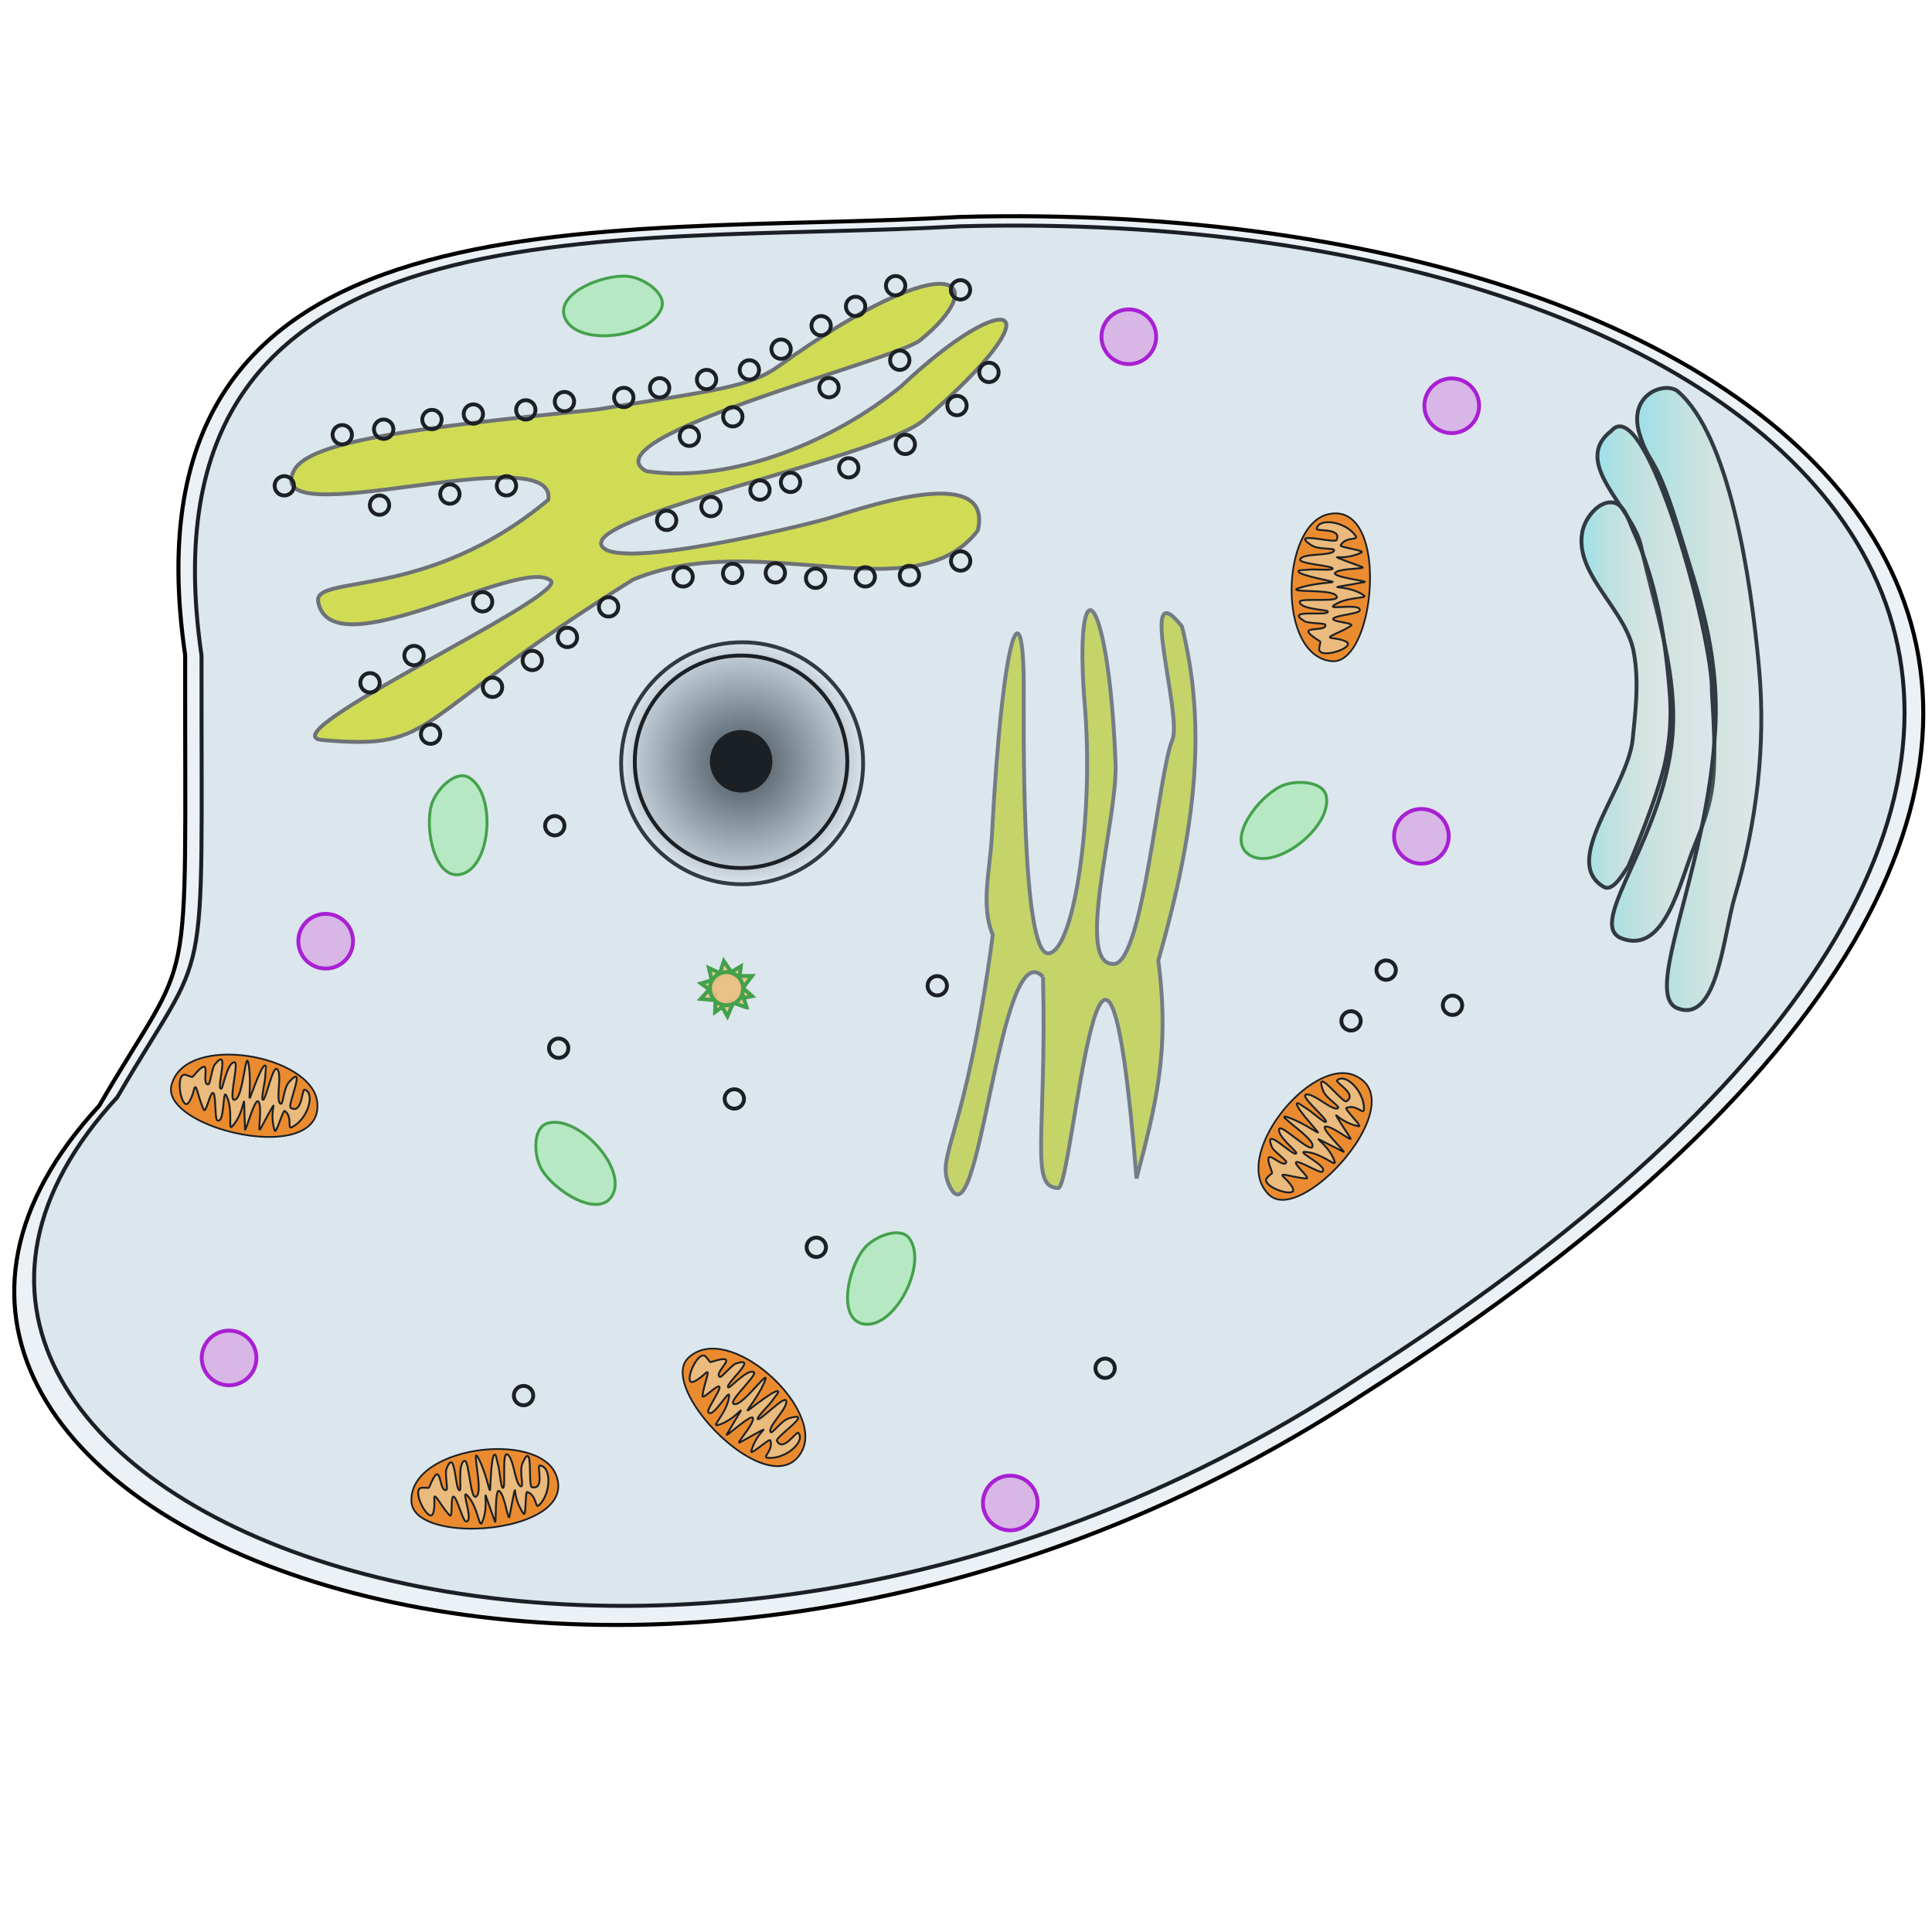 <svg xmlns="http://www.w3.org/2000/svg" xmlns:xlink="http://www.w3.org/1999/xlink" viewBox="0 0 500 500"><defs><linearGradient id="a"><stop offset="0" stop-color="#0ee9f5" stop-opacity=".405"/><stop offset="1" stop-color="#dde53a" stop-opacity="0"/></linearGradient><linearGradient id="c" y2="572.12" xlink:href="#a" gradientUnits="userSpaceOnUse" x2="471.32" y1="572.12" x1="440.06"/><linearGradient id="d" y2="576.12" xlink:href="#a" gradientUnits="userSpaceOnUse" x2="483.47" y1="576.12" x1="450.33"/><linearGradient id="e" y2="575.1" xlink:href="#a" gradientUnits="userSpaceOnUse" x2="459.96" y1="575.1" x1="435.93"/><radialGradient id="b" gradientUnits="userSpaceOnUse" cy="284.48" cx="219.2" r="31.815"><stop offset="0"/><stop offset="1" stop-opacity="0"/></radialGradient></defs><path d="M250.52 284.48c0 17.295-14.02 31.315-31.315 31.315s-31.315-14.02-31.315-31.315 14.02-31.315 31.315-31.315 31.315 14.02 31.315 31.315z" transform="translate(-27.142 -86.944)" stroke="#000" fill="url(#b)"/><path d="M269.938 252.826c-11.409-12.27-16.443 71.678-24.341 53.798-3.473-7.862 4.214-11.484 11.34-64.652-3.208-7.679-.718-16.519-.229-25.756 2.968-56.064 8.136-63.421 8.23-39.275.035 9.07-.803 71.166 6.582 69.777 6.724-1.265 11.526-36.383 9.259-63.76-3.131-37.809 6.06-32.718 7.922 14.541.578 14.661-10.843 52.69-.35 51.973 7.502-.512 11.467-49.57 15.044-57.962 2.74-6.194-9.292-44.368 2.501-29.366 6.554 26.389 3.525 52.554-6.13 86.449 3.07 23.65-.716 37.509-5.633 56.387-8.469-105.54-16.4 2.585-20.268 2.494-7.513-.177-2.97-13.427-3.928-54.648z" stroke="#646464" fill="#dde53a"/><path d="M470.17 574.16c1.477 22.756.604 27.491-4.461 39.866-3.86 9.43-7.62 28.342-18.878 24.042-9.81-3.746 12.214-27.031 13.295-54.963.61-15.767-4.947-31.186-8.302-46.604-2.18-10.017-18.309-21.545-7.674-29.78 9.059-10.571 26.479 53.969 26.02 67.439z" stroke="#000" fill="url(#c)" transform="translate(-27.142 -395.214)"/><path d="M482.41 568.45c1.746 19.605-.66 39.849-6.277 58.713-3.099 10.406-4.463 32.915-14.818 29.008-7.016-2.646.866-21.484 6.075-46.107 1.746-8.255 3.192-17.161 3.675-26.325 1.07-20.316-4.863-36.184-8.848-49.475-6.796-22.674-8.059-17.94-10.772-26.783-3.173-10.341 6.746-13.708 9.97-10.926 13.036 11.253 18.781 47.027 20.995 71.895z" stroke="#000" fill="url(#d)" transform="translate(-27.142 -395.214)"/><path d="M444.36 525.24c3.177.26 4.327 4.817 5.642 7.722 5.86 12.948 8.142 27.45 9.265 41.618a62.655 62.655 0 01-1.05 17.254c-1.925 9.544-9.662 27.564-9.662 27.564-1.59 2.277-4.047 6.722-6.432 5.298-11.153-6.661 6.24-25.309 7.558-38.232.774-7.585 1.69-15.397.187-22.872-2.201-10.949-15.362-19.837-13.202-30.795.695-3.527 4.11-7.85 7.693-7.557z" stroke="#000" fill="url(#e)" transform="translate(-27.142 -395.214)"/><path d="M30.456 283.846c-92.776 100.31 131.36 197.65 320.84 72.95 261.67-166.48 121.24-304.23-102.82-298.23-90.62 5.16-213.97-9.72-196.32 111.09-.112 91.698 2.587 72.31-21.892 114.46" fill-opacity=".18" stroke="#000" stroke-width="1.025" fill="#98b3cb"/><path d="M219.282 197.146c0 15.188-12.312 27.5-27.5 27.5s-27.5-12.312-27.5-27.5 12.312-27.5 27.5-27.5 27.5 12.312 27.5 27.5z" stroke="#000" fill-opacity=".18" fill="#98b3cb"/><path d="M199.384 197.026a7.576 7.576 0 11-15.152 0 7.576 7.576 0 0115.152 0z" stroke="#000"/><path d="M141.898 129.346c2.47-16.572-74.844 9.732-65.8-7.596 3.977-7.62 31.604-11.015 78.313-15.764 31.856-5.155 39.604-5.868 47.128-11.25 45.663-32.663 55.351-21.786 36.541-6.647-6.349 5.11-86.473 25.154-70.842 33.844 21.727 3.333 48.678-7.679 66.025-21.996 27.593-26.038 41.492-22.107 5.723 8.836-6.66 5.761-37.772 13.654-60.052 20.72-14.843 4.709-25.766 9.05-22.924 12.15 5.082 5.543 48.749-4.826 57.538-7.267 6.55-1.723 43.874-15.66 39.509 2.917-16.532 21.587-56.727-.882-89.238 12.722-58.955 36.836-49.91 44.176-80.436 41.496-14.863-1.305 63.734-37.218 59.148-41.227-7.526-6.58-56.768 23.394-60.172 5.516-1.406-7.382 27.925.016 59.54-26.453h0z" stroke="#646464" fill="#dde53a"/><path d="M100.718 130.726a2.5 2.5 0 11-5 0 2.5 2.5 0 015 0zM133.575 125.726a2.5 2.5 0 11-5 0 2.5 2.5 0 015 0zM207.088 124.836a2.5 2.5 0 11-5 0 2.5 2.5 0 015 0zM222.148 121.076a2.5 2.5 0 11-5 0 2.5 2.5 0 015 0zM199.181 126.826a2.5 2.5 0 11-5 0 2.5 2.5 0 015 0zM175.03 134.666a2.5 2.5 0 11-5 0 2.5 2.5 0 015 0zM251.118 145.186a2.5 2.5 0 11-5 0 2.5 2.5 0 015 0zM203.158 148.256a2.5 2.5 0 11-5 0 2.5 2.5 0 015 0zM160.004 157.066a2.5 2.5 0 11-5 0 2.5 2.5 0 015 0zM140.256 170.926a2.5 2.5 0 11-5 0 2.5 2.5 0 015 0zM129.96 177.876a2.5 2.5 0 11-5 0 2.5 2.5 0 015 0zM98.261 176.706a2.5 2.5 0 11-5 0 2.5 2.5 0 015 0zM109.647 169.656a2.5 2.5 0 11-5 0 2.5 2.5 0 015 0zM127.399 155.746a2.5 2.5 0 11-5 0 2.5 2.5 0 015 0zM118.932 127.866a2.5 2.5 0 11-5 0 2.5 2.5 0 015 0zM180.909 112.906a2.5 2.5 0 11-5 0 2.5 2.5 0 015 0zM192.147 107.866a2.5 2.5 0 11-5 0 2.5 2.5 0 015 0zM217.038 100.326a2.5 2.5 0 11-5 0 2.5 2.5 0 015 0zM235.358 93.226a2.5 2.5 0 11-5 0 2.5 2.5 0 015 0zM186.501 131.106a2.5 2.5 0 11-5 0 2.5 2.5 0 015 0zM236.788 115.006a2.5 2.5 0 11-5 0 2.5 2.5 0 015 0zM250.168 104.966a2.5 2.5 0 11-5 0 2.5 2.5 0 015 0zM258.438 96.376a2.5 2.5 0 11-5 0 2.5 2.5 0 015 0zM179.289 149.296a2.5 2.5 0 11-5 0 2.5 2.5 0 015 0zM213.578 149.656a2.5 2.5 0 11-5 0 2.5 2.5 0 015 0zM226.428 149.296a2.5 2.5 0 11-5 0 2.5 2.5 0 015 0zM237.858 148.936a2.5 2.5 0 11-5 0 2.5 2.5 0 015 0zM192.103 148.396a2.5 2.5 0 11-5 0 2.5 2.5 0 015 0zM149.351 164.966a2.5 2.5 0 11-5 0 2.5 2.5 0 015 0zM113.932 190.006a2.5 2.5 0 11-5 0 2.5 2.5 0 015 0zM91.075 112.506a2.5 2.5 0 11-5 0 2.5 2.5 0 015 0zM101.79 111.076a2.5 2.5 0 11-5 0 2.5 2.5 0 015 0zM114.289 108.576a2.5 2.5 0 11-5 0 2.5 2.5 0 015 0zM125.004 107.156a2.5 2.5 0 11-5 0 2.5 2.5 0 015 0zM138.575 106.076a2.5 2.5 0 11-5 0 2.5 2.5 0 015 0zM148.575 103.936a2.5 2.5 0 11-5 0 2.5 2.5 0 015 0zM163.932 102.866a2.5 2.5 0 11-5 0 2.5 2.5 0 015 0zM173.218 100.366a2.5 2.5 0 11-5 0 2.5 2.5 0 015 0zM185.361 98.226a2.5 2.5 0 11-5 0 2.5 2.5 0 015 0zM196.432 95.726a2.5 2.5 0 11-5 0 2.5 2.5 0 015 0zM204.648 90.366a2.5 2.5 0 11-5 0 2.5 2.5 0 015 0zM215.008 84.296a2.5 2.5 0 11-5 0 2.5 2.5 0 015 0zM223.928 79.296a2.5 2.5 0 11-5 0 2.5 2.5 0 015 0zM234.288 73.936a2.5 2.5 0 11-5 0 2.5 2.5 0 015 0zM251.078 75.006a2.5 2.5 0 11-5 0 2.5 2.5 0 015 0zM76.075 125.726a2.5 2.5 0 11-5 0 2.5 2.5 0 015 0z" stroke="#000" fill="none"/><path d="M268.532 388.976a7.071 7.071 0 11-14.142 0 7.071 7.071 0 0114.142 0z" stroke="#ac00d6" fill-opacity=".476" fill="#e176de"/><path d="M361.238 251.066a2.5 2.5 0 11-5 0 2.5 2.5 0 015 0zM378.408 260.166a2.5 2.5 0 11-5 0 2.5 2.5 0 015 0zM352.148 264.206a2.5 2.5 0 11-5 0 2.5 2.5 0 015 0zM213.758 322.796a2.5 2.5 0 11-5 0 2.5 2.5 0 015 0zM147.087 271.276a2.5 2.5 0 11-5 0 2.5 2.5 0 015 0zM146.077 213.696a2.5 2.5 0 11-5 0 2.5 2.5 0 015 0zM245.068 255.116a2.5 2.5 0 11-5 0 2.5 2.5 0 015 0zM192.544 284.406a2.5 2.5 0 11-5 0 2.5 2.5 0 015 0zM137.995 361.176a2.5 2.5 0 11-5 0 2.5 2.5 0 015 0zM288.508 354.106a2.5 2.5 0 11-5 0 2.5 2.5 0 015 0z" stroke="#000" fill="none"/><path d="M382.778 105.01a7.071 7.071 0 11-14.142 0 7.071 7.071 0 0114.142 0zM299.21 87.153a7.071 7.071 0 11-14.142 0 7.071 7.071 0 0114.142 0zM374.928 216.436a7.071 7.071 0 11-14.142 0 7.071 7.071 0 0114.142 0zM91.358 243.586a7.071 7.071 0 11-14.142 0 7.071 7.071 0 0114.142 0zM66.358 351.436a7.071 7.071 0 11-14.142 0 7.071 7.071 0 0114.142 0z" stroke="#ac00d6" fill-opacity=".476" fill="#e176de"/><path d="M140.138 302.586c3.283 5.582 14.263 12.514 18.026 7.244 4.894-6.856-8.466-21.553-16.529-19.114-3.817 1.155-3.519 8.432-1.497 11.87z" fill-opacity=".476" stroke="#319e30" stroke-width=".755" fill="#89f58a"/><g stroke="#000"><path d="M82.122 285.394c.865 9.584-12.75 10.362-23.897 7.14-8.195-2.369-15.056-6.9-13.849-11.683 3.48-13.786 36.626-7.868 37.746 4.543z" fill-opacity=".943" fill="#ff7c00" stroke-width=".445"/><path d="M75.606 291.692c-1.448.736.292-2.474-1.889-4.173-.522-.407-2.25 6.299-2.66 5.016-.16-.5-.95-3.23-.266-6.3.222-.997-2.759 4.844-3.411 5.945-.789 1.33.552-5.523-.467-7.06-.922-1.389-3.456 8.328-3.505 7.161-.553-13.303.657-4.872-3.347-.735-1.147 1.185.4-4.256-1.475-8-1.059-2.111-.309 7.377-2.341 6.412-.686-.326-.345-6.095-.949-6.962-.843-1.21-1.948 5.597-2.622 4.108-1.466-3.24-1.89-7.361-2.466-5.129-.628 2.437-1.497 4-2.132 3.747-1.62-.645-2.523-8.251.013-7.53 1.72.49 1.488.817 1.971.246 5.504-6.513 1.597 2.416 3.87 2.199.48-.046.905-4.248 1.664-5.175 4.17-5.096.147 6.681 1.668 6.31.452-.11 1.543-6.897 3.428-6.858 1.336.028-2.14 11.604.458 9.475 1.92-1.572 2.474-13.758 3.237-8.641.702 4.707-.176 9.302.369 8.218.288-.573 3.472-10.057 4.077-7.9.002.006-.167 2.091-.167 2.097.096 1.29-1.243 6.436-.615 6.47.78.04 2.503-8.861 3.612-7.985 1.469 1.16-.321 7.65.787 8.882.946 1.052.704-3.663 2.389-5.54 4.659-5.19-.573 6.14.39 6.715 3.01 1.797 2.861-4.955 3.607-4.71 2.824.93.839 7.628-3.228 9.696h0z" fill-opacity=".895" stroke-width=".482" fill="#fdc478"/></g><g stroke="#000"><path d="M207.584 375.463c-4.405 8.555-16.317 1.918-24.002-6.775-5.65-6.391-9.016-13.893-5.434-17.285 10.324-9.776 35.14 12.98 29.436 24.06z" fill-opacity=".943" fill="#ff7c00" stroke-width=".445"/><path d="M198.708 377.289c-1.617-.154 1.572-1.932.641-4.536-.223-.622-5.276 4.113-4.934 2.81.133-.507.929-3.235 3.151-5.462.721-.722-4.925 2.613-6.066 3.193-1.378.7 3.427-4.368 3.389-6.212-.034-1.666-7.38 5.18-6.796 4.169 6.66-11.528 3.165-3.762-2.432-2.414-1.603.386 2.618-3.379 3.04-7.545.238-2.35-4.213 6.063-5.411 4.16-.404-.643 2.974-5.332 2.929-6.387-.064-1.473-4.643 3.682-4.414 2.063.498-3.52 2.347-7.228.665-5.651-1.835 1.72-3.407 2.574-3.808 2.02-1.021-1.412 2.291-8.318 4.045-6.35 1.19 1.335.82 1.487 1.533 1.264 8.138-2.55.054 2.896 2.09 3.93.43.218 3.04-3.102 4.177-3.478 6.251-2.069-3.455 5.72-1.972 6.223.44.149 4.998-4.998 6.568-3.954 1.113.739-8.024 8.65-4.69 8.245 2.464-.3 9.461-10.291 7.364-5.562-1.93 4.35-5.133 7.76-4.093 7.136.55-.329 8.321-6.63 7.676-4.485-.002.006-1.262 1.676-1.265 1.681-.61 1.14-4.498 4.768-3.985 5.133.636.451 6.86-6.14 7.327-4.807.62 1.766-4.37 6.288-4.094 7.922.235 1.394 2.558-2.716 4.985-3.398 6.715-1.885-3.773 4.877-3.268 5.879 1.579 3.13 5.07-2.651 5.569-2.045 1.886 2.299-3.379 6.89-7.92 6.458h0z" fill-opacity=".895" stroke-width=".482" fill="#fdc478"/></g><g stroke="#000"><path d="M350.6 278.338c8.824 3.841 2.973 16.159-5.203 24.392-6.01 6.053-13.279 9.898-16.896 6.543-10.425-9.668 10.674-35.908 22.1-30.935z" fill-opacity=".943" fill="#ff7c00" stroke-width=".445"/><path d="M353 287.077c-.05 1.624-2.03-1.443-4.568-.345-.607.263 4.445 4.998 3.124 4.741-.515-.1-3.289-.717-5.655-2.79-.768-.673 2.926 4.745 3.579 5.846.788 1.33-4.58-3.136-6.418-2.979-1.661.142 5.648 7.03 4.6 6.512-11.936-5.899-3.958-2.915-2.25 2.583.489 1.575-3.542-2.394-7.727-2.544-2.36-.085 6.324 3.81 4.501 5.13-.614.445-5.512-2.622-6.562-2.509-1.467.16 3.975 4.395 2.345 4.272-3.546-.269-7.365-1.874-5.682-.298 1.835 1.72 2.79 3.233 2.263 3.669-1.343 1.11-8.45-1.747-6.6-3.625 1.255-1.274 1.431-.914 1.162-1.612-3.073-7.954 2.886-.24 3.786-2.339.19-.443-3.292-2.833-3.742-3.943-2.47-6.105 5.933 3.076 6.338 1.564.12-.449-5.311-4.663-4.372-6.298.666-1.159 9.152 7.446 8.532 4.145-.458-2.439-10.883-8.773-6.028-6.987 4.467 1.643 8.077 4.619 7.387 3.62-.364-.527-7.157-7.873-4.973-7.368.005.002 1.754 1.15 1.76 1.153 1.177.536 5.049 4.18 5.38 3.644.409-.664-6.573-6.447-5.272-7 1.722-.732 6.558 3.953 8.17 3.572 1.377-.325-2.876-2.376-3.713-4.754-2.318-6.578 5.11 3.449 6.077 2.88 3.021-1.779-2.974-4.888-2.4-5.425 2.17-2.031 7.094 2.925 6.957 7.485h0z" fill-opacity=".895" stroke-width=".482" fill="#fdc478"/></g><g stroke="#000"><path d="M343.647 133.103c9.36-2.232 12.086 11.13 10.497 22.624-1.167 8.45-4.666 15.89-9.573 15.383-14.143-1.464-13.045-35.117-.924-38.007z" fill-opacity=".943" fill="#ff7c00" stroke-width=".445"/><path d="M350.815 138.647c.937 1.328-2.49.066-3.858 2.469-.327.574 6.557 1.323 5.346 1.912-.472.23-3.06 1.403-6.197 1.168-1.018-.076 5.19 2.034 6.374 2.522 1.43.59-5.546.246-6.92 1.476-1.242 1.112 8.738 2.225 7.59 2.44-13.085 2.458-4.916.05-.247 3.418 1.337.964-4.27.215-7.704 2.608-1.939 1.351 7.344-.753 6.68 1.397-.224.725-5.982 1.216-6.753 1.938-1.076 1.008 5.818 1.124 4.441 2.005-2.995 1.916-7.013 2.927-4.72 3.176 2.5.272 4.172.908 4.013 1.573-.406 1.695-7.803 3.681-7.453 1.068.237-1.773.594-1.59-.04-1.986-7.236-4.512 2.162-1.927 1.62-4.145-.114-.469-4.333-.286-5.36-.904-5.642-3.395 6.591-1.105 6.006-2.557-.174-.432-7.048-.536-7.28-2.408-.163-1.326 11.79.452 9.311-1.813-1.831-1.674-13.97-.473-9.016-1.963 4.557-1.37 9.23-1.161 8.08-1.545-.608-.203-10.452-1.992-8.403-2.901.005-.002 2.093-.134 2.099-.136 1.263-.28 6.548.307 6.49-.32-.072-.776-9.128-1.204-8.42-2.427.937-1.62 7.618-.781 8.677-2.055.905-1.087-3.726-.17-5.825-1.568-5.805-3.866 6.158-.315 6.589-1.35 1.346-3.238-5.315-2.12-5.18-2.894.516-2.928 7.43-1.925 10.06 1.802h0z" fill-opacity=".895" stroke-width=".482" fill="#fdc478"/></g><g stroke="#000"><path d="M143.83 381.534c3.739 8.868-8.994 13.75-20.593 14.07-8.527.237-16.442-1.993-16.747-6.916-.878-14.192 32.498-18.636 37.34-7.153z" fill-opacity=".943" fill="#ff7c00" stroke-width=".445"/><path d="M139.538 389.516c-1.156 1.142-.474-2.445-3.069-3.4-.62-.23-.228 6.684-1.008 5.587-.305-.428-1.887-2.788-2.17-5.921-.092-1.017-1.154 5.454-1.441 6.701-.347 1.507-1.154-5.43-2.592-6.583-1.3-1.043-.76 8.984-1.16 7.888-4.574-12.505-.857-4.841-3.413.317-.732 1.478-.913-4.176-3.838-7.171-1.651-1.69 1.95 7.12-.28 6.819-.752-.102-2.183-5.702-3.022-6.343-1.17-.897-.153 5.923-1.248 4.71-2.382-2.64-4.04-6.437-3.909-4.135.143 2.511-.21 4.265-.892 4.217-1.738-.122-4.913-7.093-2.278-7.177 1.788-.057 1.667.326 1.953-.365 3.263-7.879 2.256 1.816 4.355.918.444-.19-.43-4.322.011-5.437 2.423-6.122 2.173 6.32 3.51 5.505.396-.242-.63-7.04 1.18-7.576 1.28-.38 1.49 11.704 3.317 8.887 1.35-2.082-1.828-13.859.455-9.217 2.1 4.271 2.662 8.915 2.851 7.717.1-.633.25-10.637 1.482-8.766.003.005.476 2.043.478 2.049.484 1.2.774 6.51 1.382 6.35.754-.199-.311-9.202 1.012-8.705 1.752.658 2.021 7.386 3.451 8.222 1.221.714-.443-3.704.591-6.003 2.86-6.362 1.322 6.022 2.414 6.277 3.414.796 1.219-5.59 2.004-5.584 2.973.027 3.119 7.012-.126 10.219h0z" fill-opacity=".895" stroke-width=".482" fill="#fdc478"/></g><path d="M223.638 323.116c-4.119 4.997-6.868 17.688-.628 19.417 8.118 2.248 17.346-15.34 12.292-22.078-2.393-3.19-9.127-.416-11.664 2.662zM331.518 203.476c-5.842 2.794-13.686 13.143-8.756 17.342 6.413 5.461 22.197-6.596 20.455-14.837-.825-3.902-8.101-4.226-11.699-2.505zM111.668 208.286c-1.782 6.226.763 18.96 7.175 18.053 8.34-1.179 9.781-20.989 2.458-25.15-3.468-1.97-8.535 3.262-9.633 7.096zM162.458 71.506c-6.45-.572-18.473 4.336-16.37 10.461 2.736 7.967 22.46 5.634 25.16-2.345 1.278-3.777-4.818-7.764-8.79-8.116z" fill-opacity=".476" stroke="#319e30" stroke-width=".755" fill="#89f58a"/><g stroke="#319e30" fill-opacity=".895" fill="#fdc478"><path d="M194.686 257.816l-4.582.913-1.845 4.291-2.284-4.075-4.652-.429 3.17-3.431-1.03-4.557 4.244 1.954 4.015-2.387-.547 4.64 3.51 3.08z"/><path d="M193.248 260.732l-4.405-1.553-3.778 2.748.116-4.67-3.78-2.743 4.477-1.333 1.44-4.444 2.651 3.847 4.672-.004-2.84 3.71 1.448 4.442z"/><path d="M192.318 255.866a4.293 4.293 0 11-8.586 0 4.293 4.293 0 018.586 0z"/></g><path d="M25.767 286.066c-94.688 102.38 134.07 201.73 327.46 74.46 267.06-169.92 123.74-310.51-104.95-304.38-92.48 5.26-218.38-9.92-200.36 113.37-.114 93.588 2.64 73.801-22.344 116.82" fill-opacity=".18" stroke="#000" stroke-width="1.046" fill="#98b3cb"/></svg>